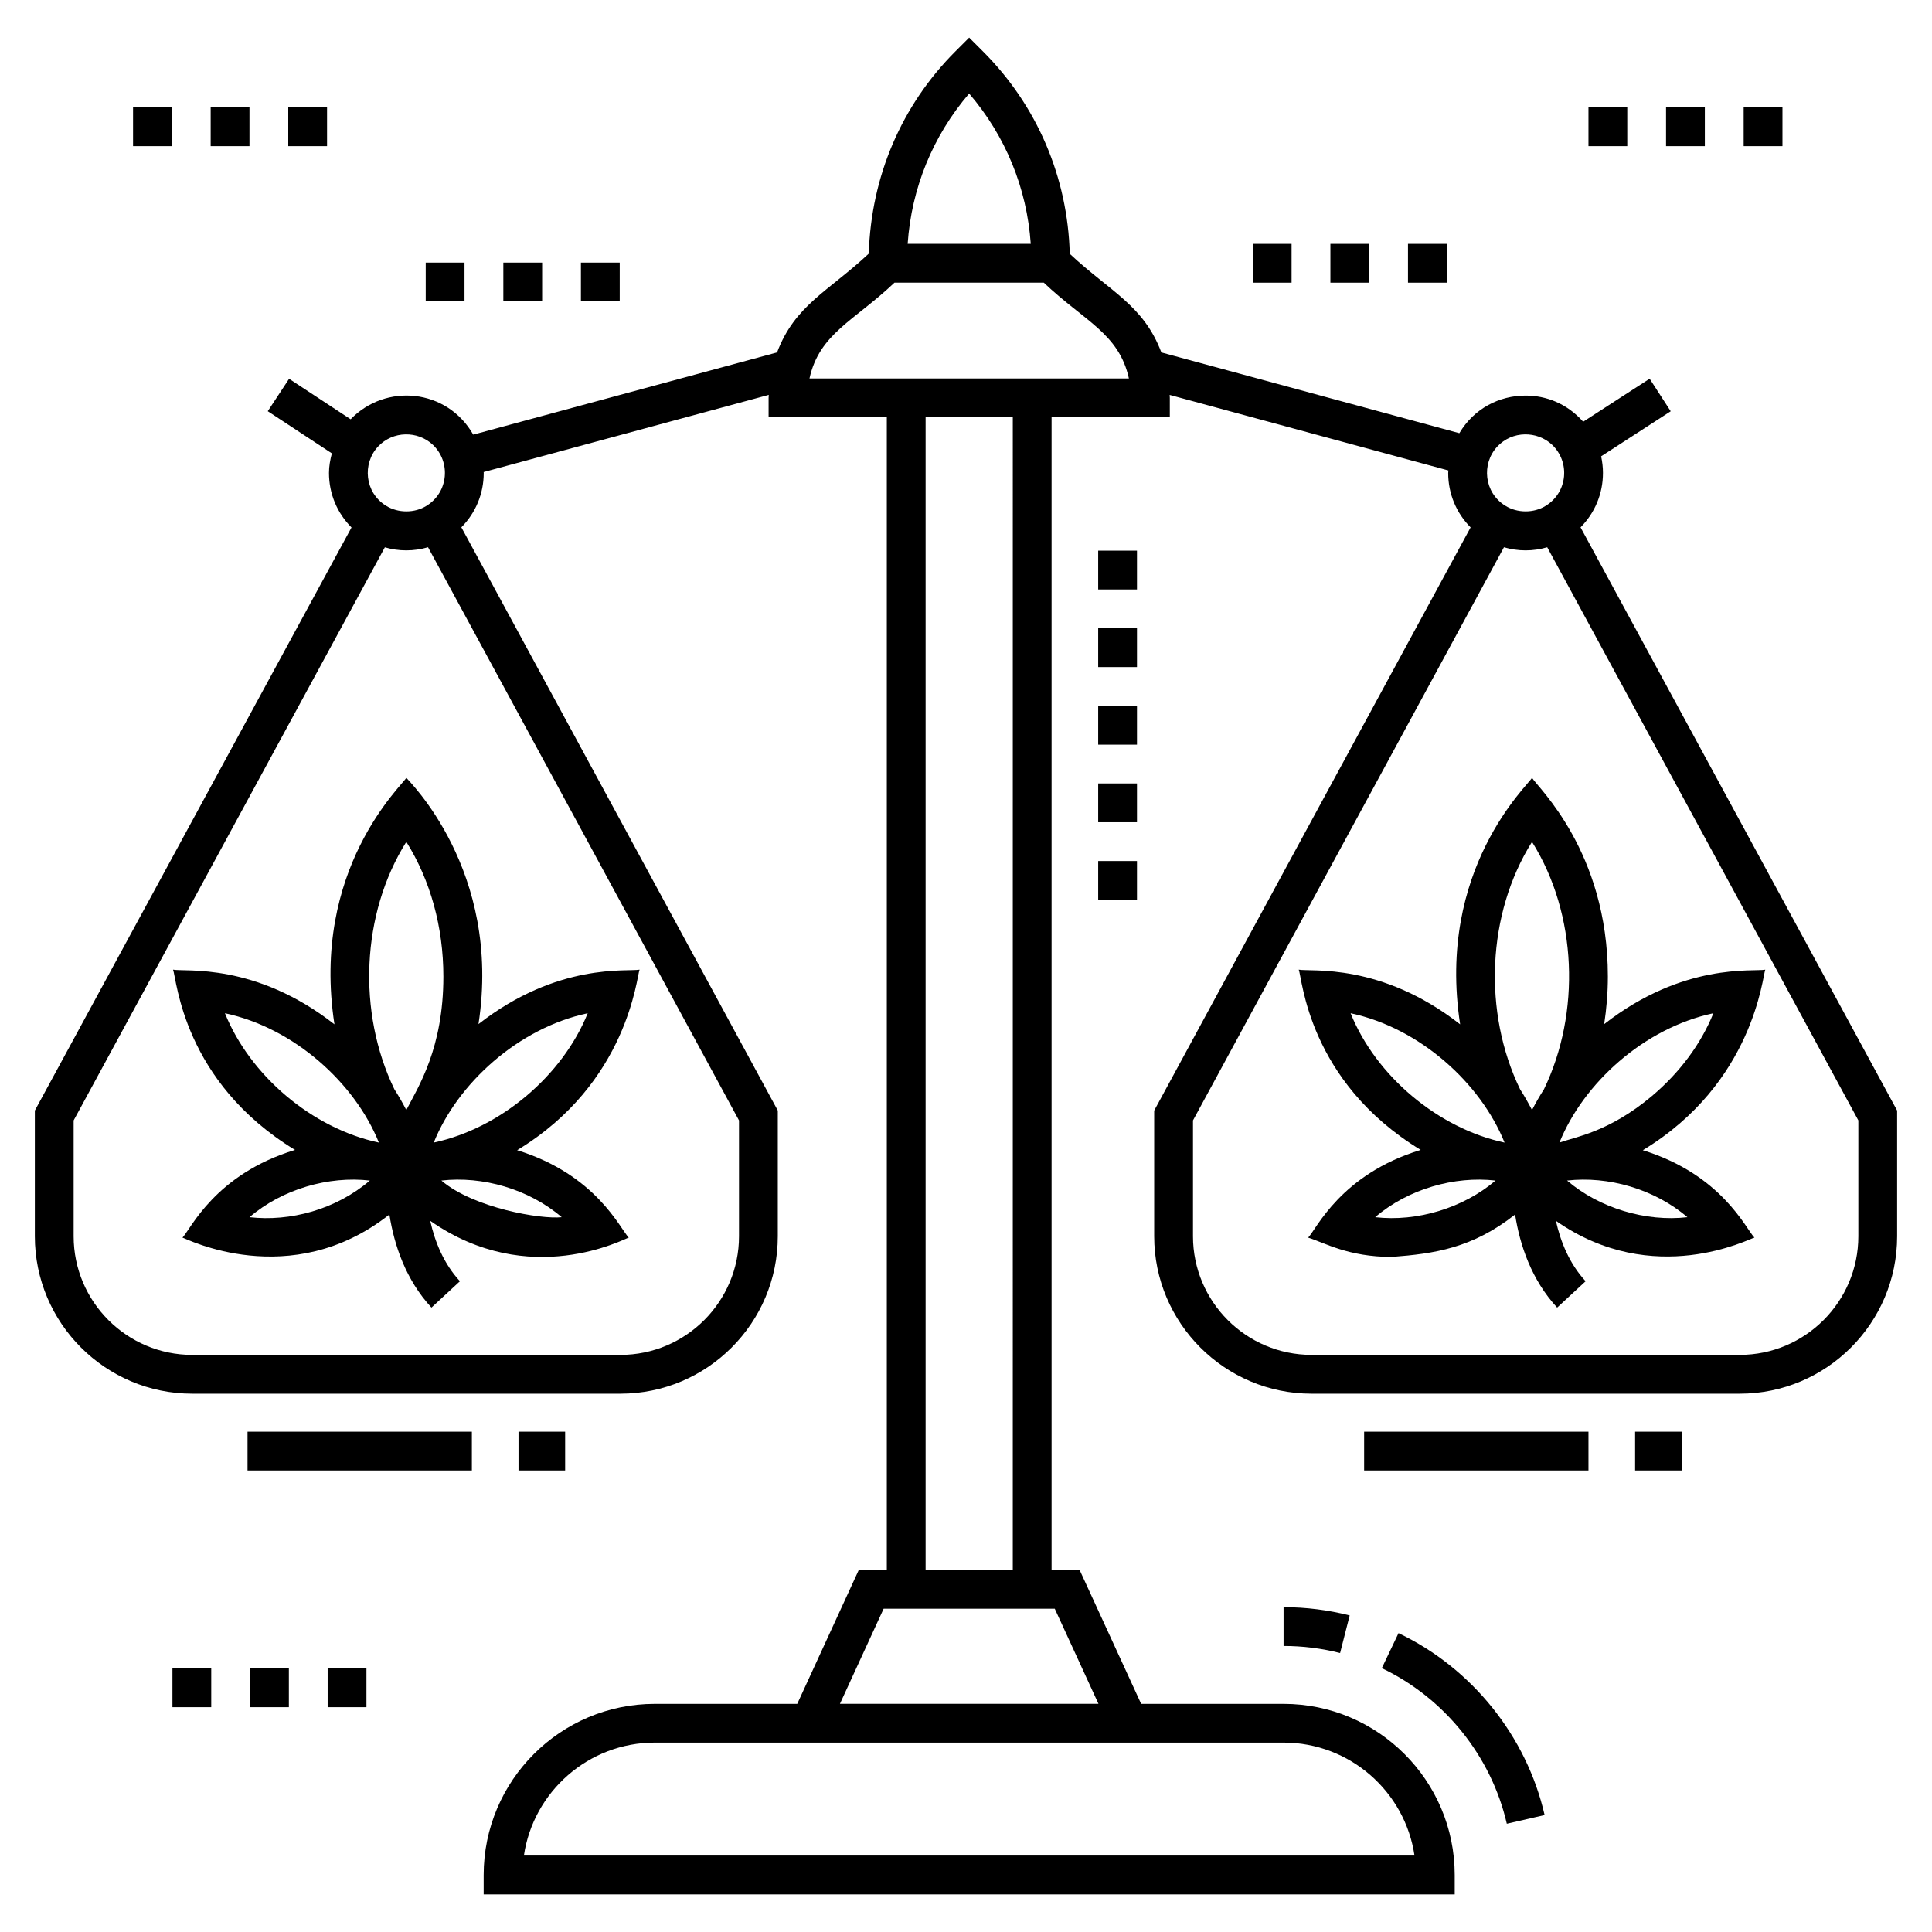 <?xml version="1.0" encoding="UTF-8"?>
<!-- Uploaded to: ICON Repo, www.iconrepo.com, Generator: ICON Repo Mixer Tools -->
<svg fill="#000000" width="800px" height="800px" version="1.1" viewBox="144 144 512 512" xmlns="http://www.w3.org/2000/svg">
 <g>
  <path d="m543.32 627.31 10.02-2.301c-4.801-20.914-19.273-38.938-38.715-48.211l-4.43 9.277c16.637 7.938 29.02 23.355 33.125 41.234z"/>
  <path d="m484.16 580.2c5.074 0 10.117 0.629 14.98 1.871l2.539-9.965c-5.691-1.449-11.59-2.188-17.52-2.188z"/>
  <path d="m568.8 269.34c0-1.508-0.176-2.977-0.484-4.41l18.441-11.938-5.586-8.629-17.613 11.402c-4.297-4.836-9.816-6.93-15.262-6.93-6.969 0-13.676 3.426-17.555 9.965l-78.965-21.402c-4.75-12.535-13.402-15.977-24.277-26.133-0.551-20.277-8.617-39.262-23.027-53.668l-3.633-3.633-3.633 3.633c-14.305 14.305-22.355 33.18-22.973 53.617-10.727 10.031-19.547 13.609-24.301 26.18l-80.516 21.789c-7.008-12.238-23.191-13.68-32.492-4.07l-16.312-10.73-5.652 8.59 16.984 11.172c-0.445 1.699-0.762 3.43-0.762 5.195 0 5.527 2.191 10.656 5.973 14.438l-83.922 154.53v33.316c0 23.004 18.715 41.719 41.715 41.719h113.46c23 0 41.715-18.715 41.715-41.719v-33.316l-83.859-154.57c3.758-3.781 5.926-8.891 5.926-14.391 0-0.086-0.023-0.164-0.023-0.25l75.562-20.449c-0.008 0.266-0.043 0.531-0.043 0.797v5.141h31.328v305.47h-7.434l-16.301 35.48-37.75 0.004c-25.008 0-45.355 20.348-45.355 45.355v5.141h257.34v-5.141c0-25.008-20.348-45.355-45.355-45.355h-37.742l-16.305-35.48h-7.434v-305.47h31.332v-5.141c0-0.266-0.035-0.527-0.043-0.793l73.879 20.023c-0.008 0.227-0.062 0.445-0.062 0.672 0 5.512 2.18 10.633 5.941 14.406l-83.855 154.55v33.316c0 23.004 18.715 41.719 41.715 41.719h113.46c23 0 41.715-18.715 41.715-41.719v-33.316l-83.902-154.56c3.769-3.785 5.941-8.898 5.941-14.402zm-324.62-6.992c3.977-4.234 10.52-4.211 14.492-0.508 4.824 4.527 4.227 12.559-1.617 16.188-3.156 1.992-7.559 2.004-10.777-0.02-5.66-3.516-6.301-11.152-2.098-15.66zm95.664 209.28c0 17.332-14.102 31.434-31.434 31.434h-113.46c-17.332 0-31.434-14.102-31.434-31.434v-30.707l82.473-151.88c3.688 1.07 7.641 1.094 11.445-0.02l82.41 151.9zm60.988-302.84c9.633 11.227 15.309 25.07 16.328 39.836h-32.621c1.012-14.777 6.68-28.629 16.293-39.836zm83.328 437.02c17.594 0 32.207 13.023 34.699 29.934h-236.02c2.492-16.91 17.102-29.934 34.695-29.934h166.63zm-60.637-35.484 11.578 25.199-68.508 0.004 11.578-25.199c1.203-0.004 47.734-0.004 45.352-0.004zm-11.125-10.281h-23.102v-305.46h23.105zm-53.875-315.75c2.633-11.918 11.816-15.211 22.527-25.391h39.562c10.816 10.266 19.914 13.445 22.559 25.391h-84.648zm182.27 18.051c3.996-4.258 10.551-4.18 14.492-0.508 4.844 4.555 4.211 12.57-1.621 16.188-3.148 1.988-7.555 2.012-10.773-0.023-5.617-3.477-6.348-11.094-2.098-15.656zm95.688 209.28c0 17.332-14.102 31.434-31.434 31.434h-113.46c-17.332 0-31.434-14.102-31.434-31.434v-30.707l82.406-151.89c1.848 0.539 3.777 0.824 5.734 0.824s3.891-0.285 5.734-0.824l82.453 151.89z"/>
  <path d="m570.1 402.79c0-33.148-18.684-50.223-20.102-52.668-0.984 1.941-25.383 24.137-19.047 65.336-21.035-16.465-39.605-13.879-42.777-14.492 0.957 2.117 2.371 29.523 32.328 47.773-21.191 6.453-27.605 20.938-29.824 23.242 4.367 1.352 10.609 5.117 22.164 5.117 11.371-0.863 21.355-2.328 32.672-11.234 1.27 8.113 4.332 17.293 11.145 24.664l7.547-6.984c-4.297-4.648-6.629-10.438-7.879-16.012 25.996 18.176 51.566 4.578 52.617 4.453-2.332-2.43-8.641-16.688-29.578-23.168 29.434-17.852 31.711-46.18 32.453-47.844-3.141 0.605-21.668-1.984-42.695 14.43 0.629-4.125 0.977-8.336 0.977-12.613zm-20.102-35.684c12.047 19.188 12.906 45.414 3.168 65.559-1.156 1.789-2.203 3.629-3.168 5.508-0.965-1.875-2.008-3.719-3.164-5.504-9.848-20.34-8.816-46.496 3.164-65.562zm-48.07 45.41c18.391 3.914 34.465 18.562 40.797 34.281-17.469-3.727-34.039-17.52-40.797-34.281zm6.508 54.051c8.746-7.492 21.027-10.961 31.891-9.707-8.473 7.246-20.762 10.992-31.891 9.707zm50.852-9.707c10.863-1.254 23.145 2.215 31.891 9.707-10.996 1.277-23.332-2.391-31.891-9.707zm38.777-44.344c-3.277 8.121-8.91 15.742-16.332 21.98-11.293 9.492-20.312 10.82-24.461 12.297 6.312-15.684 22.375-30.359 40.793-34.277z"/>
  <path d="m251.68 350.12c-0.984 1.941-25.383 24.137-19.047 65.336-21.012-16.449-39.559-13.867-42.77-14.488 0.996 2.617 2.644 29.688 32.32 47.773-21.191 6.453-27.605 20.938-29.824 23.242 0.617 0.066 28.527 14.602 54.836-6.121 1.27 8.113 4.332 17.297 11.148 24.664l7.547-6.984c-4.297-4.644-6.629-10.438-7.879-16.012 26.34 18.414 51.672 4.648 52.613 4.449-2.344-2.438-8.641-16.684-29.578-23.164 29.438-17.844 31.684-46.133 32.449-47.848-3.141 0.605-21.664-1.984-42.691 14.426 6.262-40.773-18.797-64.707-19.125-65.273zm0 16.98c6.371 10.145 9.82 22.57 9.82 35.691 0 19.023-6.633 29.184-9.824 35.379-0.965-1.879-2.012-3.723-3.168-5.512-9.836-20.336-8.805-46.492 3.172-65.559zm-48.07 45.414c18.391 3.91 34.469 18.559 40.797 34.281-17.742-3.785-34.141-17.789-40.797-34.281zm6.512 54.051c8.746-7.492 21.027-10.961 31.891-9.707-9.016 7.711-21.191 10.941-31.891 9.707zm50.848-9.707c10.863-1.254 23.145 2.215 31.891 9.707-5.414 0.621-23.352-2.41-31.891-9.707zm38.781-44.344c-6.668 16.523-23.074 30.488-40.777 34.273-0.008 0-0.016 0.004-0.023 0.004 6.285-15.609 22.32-30.348 40.801-34.277z"/>
  <path d="m435.03 351.62h10.281v10.281h-10.281z"/>
  <path d="m435.03 289.93h10.281v10.281h-10.281z"/>
  <path d="m435.03 310.5h10.281v10.281h-10.281z"/>
  <path d="m435.03 372.18h10.281v10.281h-10.281z"/>
  <path d="m435.03 331.06h10.281v10.281h-10.281z"/>
  <path d="m496.57 208.63h10.281v10.281h-10.281z"/>
  <path d="m517.13 208.63h10.281v10.281h-10.281z"/>
  <path d="m476 208.63h10.281v10.281h-10.281z"/>
  <path d="m606.09 172.45h10.281v10.281h-10.281z"/>
  <path d="m564.96 172.45h10.281v10.281h-10.281z"/>
  <path d="m585.52 172.45h10.281v10.281h-10.281z"/>
  <path d="m277.39 213.59h10.281v10.281h-10.281z"/>
  <path d="m256.82 213.59h10.281v10.281h-10.281z"/>
  <path d="m297.95 213.59h10.281v10.281h-10.281z"/>
  <path d="m220.39 172.45h10.281v10.281h-10.281z"/>
  <path d="m179.26 172.45h10.281v10.281h-10.281z"/>
  <path d="m199.83 172.45h10.281v10.281h-10.281z"/>
  <path d="m577.32 523.41h12.359v10.281h-12.359z"/>
  <path d="m505.51 523.41h59.449v10.281h-59.449z"/>
  <path d="m281.41 523.41h12.359v10.281h-12.359z"/>
  <path d="m209.6 523.41h59.449v10.281h-59.449z"/>
  <path d="m230.83 586.14h10.281v10.281h-10.281z"/>
  <path d="m189.7 586.14h10.281v10.281h-10.281z"/>
  <path d="m210.27 586.14h10.281v10.281h-10.281z"/>
 </g>
</svg>